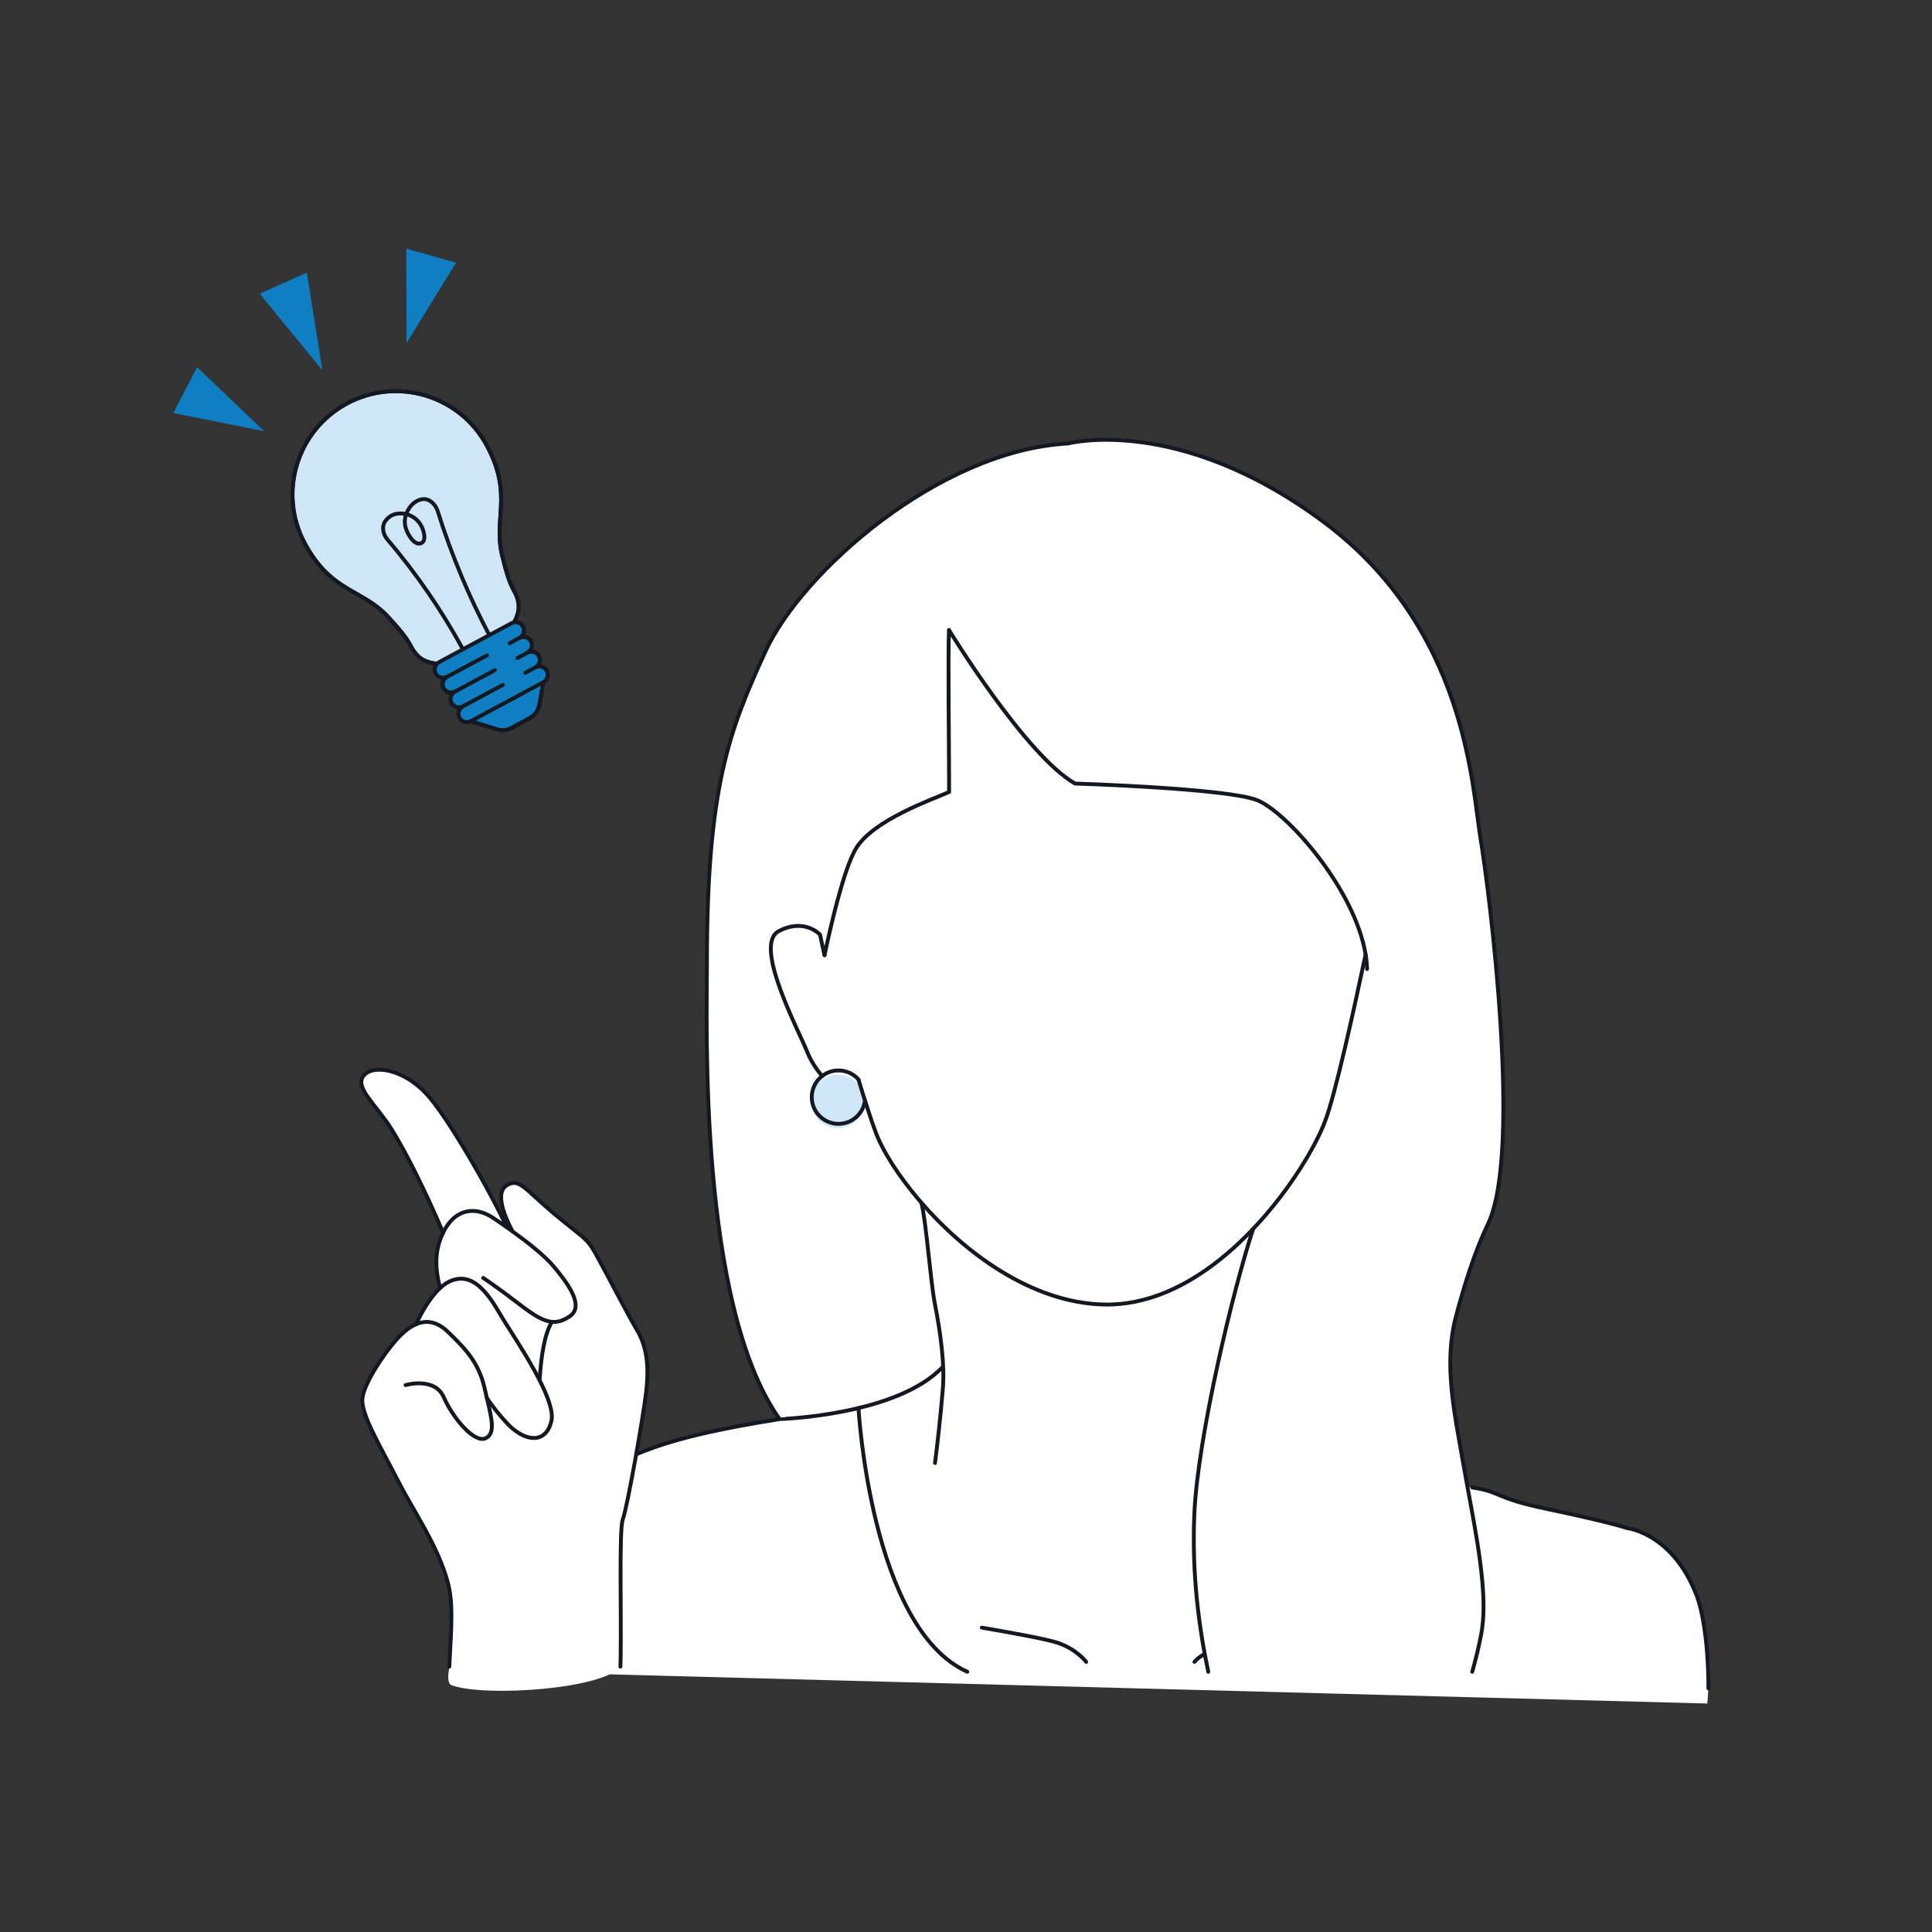 <?xml version="1.0" encoding="UTF-8"?><svg id="_レイヤー_2" xmlns="http://www.w3.org/2000/svg" viewBox="0 0 500 500"><rect x="0" y="0" width="500" height="500" fill="#333333" stroke="none"/><defs><style>.cls-1,.cls-2{fill:none;}.cls-2{stroke:#141821;stroke-linecap:round;stroke-linejoin:round;}.cls-3{fill:#fff;}.cls-4{fill:#cee6f5;}.cls-5{fill:#0e7fc2;}</style></defs><g id="_レイヤー_1-2"><g><rect class="cls-1" width="500" height="500"/><g><g><path class="cls-3" d="M439.13,413.01c-6.2-16.29-18.05-17.55-18.05-17.55,0,0-4.04-1.45-20.71-4.95-13.84-2.89-11.88-4.47-19.35-5.56l-1.22-.12c-.42-2.27-.83-4.54-1.22-6.77-.01-.08-.03-.16-.04-.23-2.15-12.32-4.95-24.96-1.75-37.05,2.17-8.21,4.84-16.77,8.32-24.06,8.92-18.71,.32-86.22-1.92-99.58-2.23-13.36-3.56-54.7-40.98-82.33-37.42-27.62-65.77-20.05-65.77-20.05-33.42,1.79-68.97,33.32-78.33,53.82-9.36,20.49-15.15,34.99-15.15,80.85,0,15.38-2.27,88.19,18.81,117.81-30.81,4.94-47.92,10.22-58.97,26.76,0,0-9.77,16.28-10.47,38.65l309.53,8.22,.28-3.93c0-11.3-1.45-19.87-3.01-23.94Z"/><g id="color"><path class="cls-4" d="M223.17,284.28c.17,.56,.34,1.09,.51,1.62-.42,3.42-3.34,6.06-6.87,6.06-3.81,0-6.91-3.09-6.91-6.91,0-2.23,1.06-4.22,2.7-5.47,1.16-.9,2.62-1.44,4.21-1.44,2.06,0,3.92,.9,5.18,2.33h0c.4,1.33,.79,2.6,1.17,3.81Z"/></g><g id="path"><path class="cls-2" d="M222.17,279.37h0c-1.27-1.44-3.12-2.34-5.18-2.34-1.59,0-3.05,.54-4.21,1.44-1.64,1.26-2.7,3.24-2.7,5.47,0,3.82,3.1,6.91,6.91,6.91,3.53,0,6.45-2.64,6.87-6.06"/><path class="cls-2" d="M353.8,250.78c-.04-1.24-.17-2.5-.38-3.78h0c-2.88-17.29-20.73-37.1-28.14-39.94-7.95-3.07-47.07-4.28-47.07-4.28-12.84-7.35-32.62-39.75-32.62-39.75-.26,7.08,.01,28.13,.03,38.49,.01,2.17,.01,3.44,.01,3.44-3.98,1.83-20,7.28-24.28,14.93-3.12,5.58-6.42,19.97-7.96,27.31h0"/><path class="cls-2" d="M222.17,279.37c.41,1.3,.79,2.57,1.16,3.8,.17,.55,.34,1.1,.51,1.61,1.03,3.19,1.92,5.93,2.67,7.91,1.71,4.83,5.93,11.65,11.92,18.54,11.14,12.85,28.47,25.94,47.25,26.38,22.34,.51,41.25-20.11,51.09-35.6v-.03c2.84-4.49,4.9-8.53,6.06-11.55,2.71-6.89,7.64-29.47,10.59-43.44"/><path class="cls-2" d="M212.78,278.48c-1.71-1.99-3.05-4.21-3.77-6.03-2.36-5.89-14.18-27.92-7.5-31.45,6.72-3.56,10.72,.89,10.72,.89,.34,1.71,.75,3.49,1.16,5.31"/><path id="path-2" class="cls-2" d="M241.98,378.63c.69-5.42,1.44-12.18,2.03-19.27,.51-6.07-.53-14.05-2.03-21.73-.01-.02-.01-.05-.02-.09-1.15-5.84-2.28-21.75-3.52-26.3m142.58,73.72c7.47,1.09,5.51,2.67,19.35,5.56,16.67,3.5,20.71,4.95,20.71,4.95,0,0,11.85,1.25,18.05,17.55,1.55,4.07,3.01,12.64,3.01,23.94m-240.38-69.7c-30.81,4.94-47.92,10.22-58.97,26.76,0,0-9.77,11.28-10.47,33.65m148.79,2.42s-2.48-3.3-7.42-4.95c-2.93-.97-12.39-2.68-19.59-3.91m57.35,7c-.94,.54-1.74,1.16-2.32,1.86m15.19-112.06c-5.23,15.87-14.28,53.6-15.21,73.52-.72,15.64,1.18,29.67,3.59,41.11m68.31,0c.96-3.38,1.74-6.64,2.32-9.72,.27-1.41,.44-2.93,.54-4.53,.6-11.13-2.87-26.32-5.3-40.34-.01-.08-.03-.16-.04-.23-2.15-12.32-4.95-24.96-1.75-37.05,2.17-8.21,4.84-16.77,8.32-24.06,8.92-18.71,.32-86.22-1.92-99.58-2.23-13.36-3.56-54.7-40.98-82.33-37.42-27.62-65.77-20.05-65.77-20.05-33.42,1.79-68.97,33.32-78.33,53.82-9.36,20.49-15.15,34.99-15.15,80.85,0,15.38-2.27,88.19,18.81,117.81,.03,.02,30.52-.91,42.33-13.62"/></g><path class="cls-2" d="M222.17,364.4s3.17,56.99,28.16,68.25"/><g><path class="cls-3" d="M154.26,324.65c-2.49-4.5-3.2-4.12-10.85-10.53-7.66-6.41-9.05-9.44-12.35-7.3-2.79,1.8-.83,7.35,1.59,11.87-.51-.37-1.01-.73-1.51-1.08-3.87-8.57-15.25-28.63-20.85-34.59-5.99-6.39-13.78-7.64-16.2-4.61-2.42,3.02,3.25,7.46,7.17,13.71,3.72,5.93,8.51,15.46,13.43,26.9-2.35,4.85-2.04,9.47-.79,14.35-3.01,2.79-5.3,7.34-6.22,9.36h0c-1.43,.61-2.76,1.64-3.98,2.84-3.36,3.3-9.6,12.32-9.9,16.5-.28,4.18,4.73,12.39,9.04,20.82,4.3,8.42,10.46,17.06,13.03,26.52,1.42,5.25,1.05,10.51,.43,21.92-.04,.69-.95,4.25,.63,4.82,8.61,3.1,39.03,1.02,43.65-4.82,.03-.83,.05-1.74,.07-2.73h0c.17-11.58-.41-32.67,.53-35.29,1.26-3.49,5.31-26.68,6.06-32.97,.74-6.3,.32-11.58-2.33-16.04-2.65-4.46-8.13-15.12-10.63-19.63Z"/><path class="cls-2" d="M104.97,358.46s7.51-2.24,9.9,3.18c2.38,5.42,7.91,11.95,10.82,10.57,2.56-1.22,1.6-4.93,.32-10.37h0c-.18-.75-.37-1.54-.54-2.35-1.49-6.71-4.86-10.3-9.53-14.79-2.97-2.86-5.77-3.07-8.28-1.98h0c-1.43,.61-2.76,1.64-3.98,2.84-3.36,3.3-9.6,12.32-9.9,16.5-.28,4.18,4.73,12.39,9.04,20.82,4.3,8.42,10.46,17.06,13.03,26.52,1.42,5.25,1.05,10.51,.43,21.92"/><path class="cls-2" d="M126.01,361.83h0c1.3,1.89,3.05,4.21,5.15,6.45,2.93,3.12,6.07,4.43,8.37,3.66,1.52-.51,2.68-1.91,3.19-4.3,.5-2.34-.95-6.24-3.08-10.45-3.34-6.58-8.38-13.92-10.31-17.25-1.81-3.11-3.84-6.14-6.27-7.78-1.83-1.24-3.88-1.66-6.24-.74-1.04,.41-2.03,1.09-2.94,1.96-3.01,2.79-5.3,7.34-6.22,9.36h0"/><path class="cls-2" d="M125.06,330.73s3.49,2.28,9.47,6.89c3.57,2.74,6.04,4.27,8.31,4.47,1.54,.14,2.98-.33,4.61-1.43,4.04-2.75-.88-8.94-4.09-12.83-2.22-2.7-6.62-6.19-10.71-9.14-.51-.37-1.01-.73-1.51-1.08-1.29-.91-2.5-1.73-3.57-2.45-4.79-3.17-9.85-2.16-12.74,3.55-.05,.1-.1,.2-.15,.3-2.35,4.85-2.04,9.47-.79,14.35"/><path class="cls-2" d="M131.14,317.61c-3.87-8.57-15.25-28.63-20.85-34.59-5.99-6.39-13.78-7.64-16.2-4.61-2.42,3.02,3.25,7.46,7.17,13.71,3.72,5.93,8.51,15.46,13.43,26.9"/><path class="cls-2" d="M160.56,431.31c.03-.83,.05-1.74,.07-2.73h0c.17-11.58-.41-32.67,.53-35.29,1.26-3.49,5.31-26.68,6.06-32.97,.74-6.3,.32-11.58-2.33-16.04-2.65-4.46-8.13-15.12-10.63-19.63-2.49-4.5-3.2-4.12-10.85-10.53-7.66-6.41-9.05-9.44-12.35-7.3-2.79,1.8-.83,7.35,1.59,11.87"/><path class="cls-2" d="M142.84,342.09c-1.95,3.13-2.82,9.1-3.19,15.09"/></g></g><g><g><g id="bulb-color"><path class="cls-5" d="M140.64,176.54l-1.05,5.83c-.27,1.5-1.21,2.8-2.55,3.52l-4.61,2.48c-1.18,.63-2.56,.77-3.84,.37l-6.76-2.09,18.82-10.11Z"/><path class="cls-4" d="M125.99,115.33c6.99,13,1.36,19.15,4.13,29.12,1.75,7.34,2.84,8,3.55,9.82,1.02,2.6,.51,4.58-.62,6.77-.21,.04-.42,.11-.63,.22l-18.82,10.11c-.2,.11-.38,.24-.53,.4-2.45-.27-4.38-.94-5.98-3.22-1.13-1.6-1.07-2.87-6.22-8.38-6.79-7.82-15.02-6.52-22.01-19.52-3.49-6.5-4.02-13.81-2.05-20.36,1.97-6.55,6.44-12.35,12.95-15.85,13.01-6.99,29.22-2.11,36.21,10.9Z"/><path class="cls-5" d="M115.66,175.19c-1.04,.56-2.36,.17-2.92-.88v-.02c-.46-.84-.29-1.86,.34-2.52,.15-.16,.32-.29,.53-.4l18.82-10.11c.2-.11,.41-.18,.63-.22,.89-.17,1.84,.25,2.29,1.1v.02c.57,1.04,.18,2.36-.87,2.92,1.04-.56,2.36-.17,2.92,.88v.03c.57,1.04,.18,2.35-.87,2.91,1.04-.56,2.36-.17,2.92,.88v.03c.57,1.04,.18,2.36-.86,2.92,1.04-.56,2.35-.17,2.92,.87v.03c.57,1.04,.18,2.36-.86,2.92l-18.82,10.11c-1.04,.56-2.36,.17-2.92-.88v-.03c-.57-1.04-.18-2.35,.87-2.91-1.04,.56-2.36,.17-2.92-.88v-.03c-.57-1.04-.18-2.36,.86-2.92-1.04,.56-2.36,.17-2.92-.87v-.03c-.57-1.04-.18-2.36,.86-2.92Z"/><polygon class="cls-5" points="68.32 111.58 44.84 106.88 51.02 95.02 68.32 111.58"/><polygon class="cls-5" points="83.44 95.84 67.21 76.02 79.41 70.54 83.44 95.84"/><polygon class="cls-5" points="105.21 88.8 105.15 64.35 118.02 67.97 105.21 88.8"/></g><g id="bulb-path"><path id="bulb-path-2" class="cls-2" d="M113.09,171.77c-2.45-.27-4.38-.94-5.98-3.22-1.13-1.6-1.07-2.87-6.22-8.38-6.79-7.82-15.02-6.52-22.01-19.52-3.49-6.5-4.02-13.81-2.05-20.36,1.97-6.55,6.44-12.35,12.95-15.85,13.01-6.99,29.22-2.11,36.21,10.9,6.99,13,1.36,19.15,4.13,29.12,1.75,7.34,2.84,8,3.55,9.82,1.02,2.6,.51,4.58-.62,6.77m3.48,7.85c1.04-.56,1.44-1.87,.88-2.91v-.03c-.57-1.04-1.89-1.44-2.93-.88,1.04-.56,1.44-1.87,.88-2.92v-.02c-.46-.84-1.41-1.26-2.3-1.1-.21,.04-.42,.11-.63,.22l-18.82,10.11c-.2,.11-.38,.24-.53,.4-.63,.65-.8,1.67-.35,2.52v.02c.57,1.04,1.89,1.44,2.93,.88-1.04,.56-1.44,1.87-.88,2.92v.03c.57,1.04,1.89,1.43,2.93,.87-1.04,.56-1.44,1.87-.88,2.92v.03c.57,1.04,1.89,1.44,2.93,.88-1.04,.56-1.44,1.87-.88,2.91v.03c.57,1.04,1.89,1.44,2.93,.88l18.82-10.11c1.04-.56,1.44-1.87,.88-2.92v-.03c-.57-1.04-1.89-1.43-2.93-.87,1.04-.56,1.44-1.87,.88-2.92v-.03c-.57-1.04-1.89-1.44-2.93-.88Zm-14.72,17.75l6.76,2.09c1.28,.4,2.66,.26,3.84-.37l4.61-2.48c1.34-.72,2.28-2.01,2.55-3.52l1.05-5.83m-24.98-1.35l10.41-5.59m-8.35,9.41l10.37-5.57m-8.32,9.39l10.39-5.58m4.33-12.17l-2.58,1.39m4.64,2.43l-2.63,1.41m4.68,2.41l-2.63,1.41m-9.31-9.76c-2.6-4.93-4.99-9.98-7.15-15.12-2.35-5.59-4.44-11.29-6.25-17.09-.38-1.05-1.06-1.99-2.01-2.56-.53-.32-1.1-.49-1.78-.42-1.49,.16-2.74,1.1-3.55,2.34-.34,.52-.6,1.03-.78,1.54-.71,1.92-.34,3.74,.84,5.65,.66,1.06,1.85,2.5,3.19,1.78,1.12-.6,.62-2.63,.19-3.73-.75-1.91-2.33-3.25-4.22-3.7-.82-.2-1.68-.23-2.56-.08-1.29,.23-2.66,1.25-3.2,2.54-.12,.27-.18,.57-.2,.86-.07,.83,.12,1.65,.51,2.37,.14,.26,.31,.52,.5,.75,7.51,8.81,14.09,18.37,19.64,28.52"/></g></g><path class="cls-2" d="M141.52,173.62v-.03c-.57-1.04-1.89-1.43-2.93-.87,1.04-.56,1.44-1.87,.88-2.92v-.03c-.57-1.04-1.89-1.44-2.93-.88,1.04-.56,1.44-1.87,.88-2.91v-.03c-.57-1.04-1.89-1.44-2.93-.88,1.04-.56,1.44-1.87,.88-2.92v-.02c-.46-.84-1.41-1.26-2.3-1.1,1.13-2.18,1.64-4.17,.62-6.77-.71-1.82-1.8-2.48-3.55-9.82-2.77-9.97,2.85-16.12-4.13-29.12-6.99-13.01-23.2-17.89-36.21-10.9-6.51,3.5-10.98,9.3-12.95,15.85-1.97,6.55-1.45,13.86,2.05,20.36,6.99,13,15.22,11.71,22.01,19.52,5.15,5.52,5.1,6.78,6.22,8.38,1.6,2.28,3.53,2.95,5.98,3.22-.63,.65-.8,1.67-.35,2.52v.02c.57,1.04,1.89,1.44,2.93,.88-1.04,.56-1.44,1.87-.88,2.92v.03c.57,1.04,1.89,1.43,2.93,.87-1.04,.56-1.44,1.87-.88,2.92v.03c.57,1.04,1.89,1.44,2.93,.88-1.04,.56-1.44,1.87-.88,2.91v.03c.57,1.04,1.89,1.44,2.93,.88l6.76,2.09c1.28,.4,2.66,.26,3.84-.37l4.61-2.48c1.34-.72,2.28-2.01,2.55-3.52l1.05-5.83c1.04-.56,1.44-1.87,.88-2.92Z"/></g></g></g></g></svg>